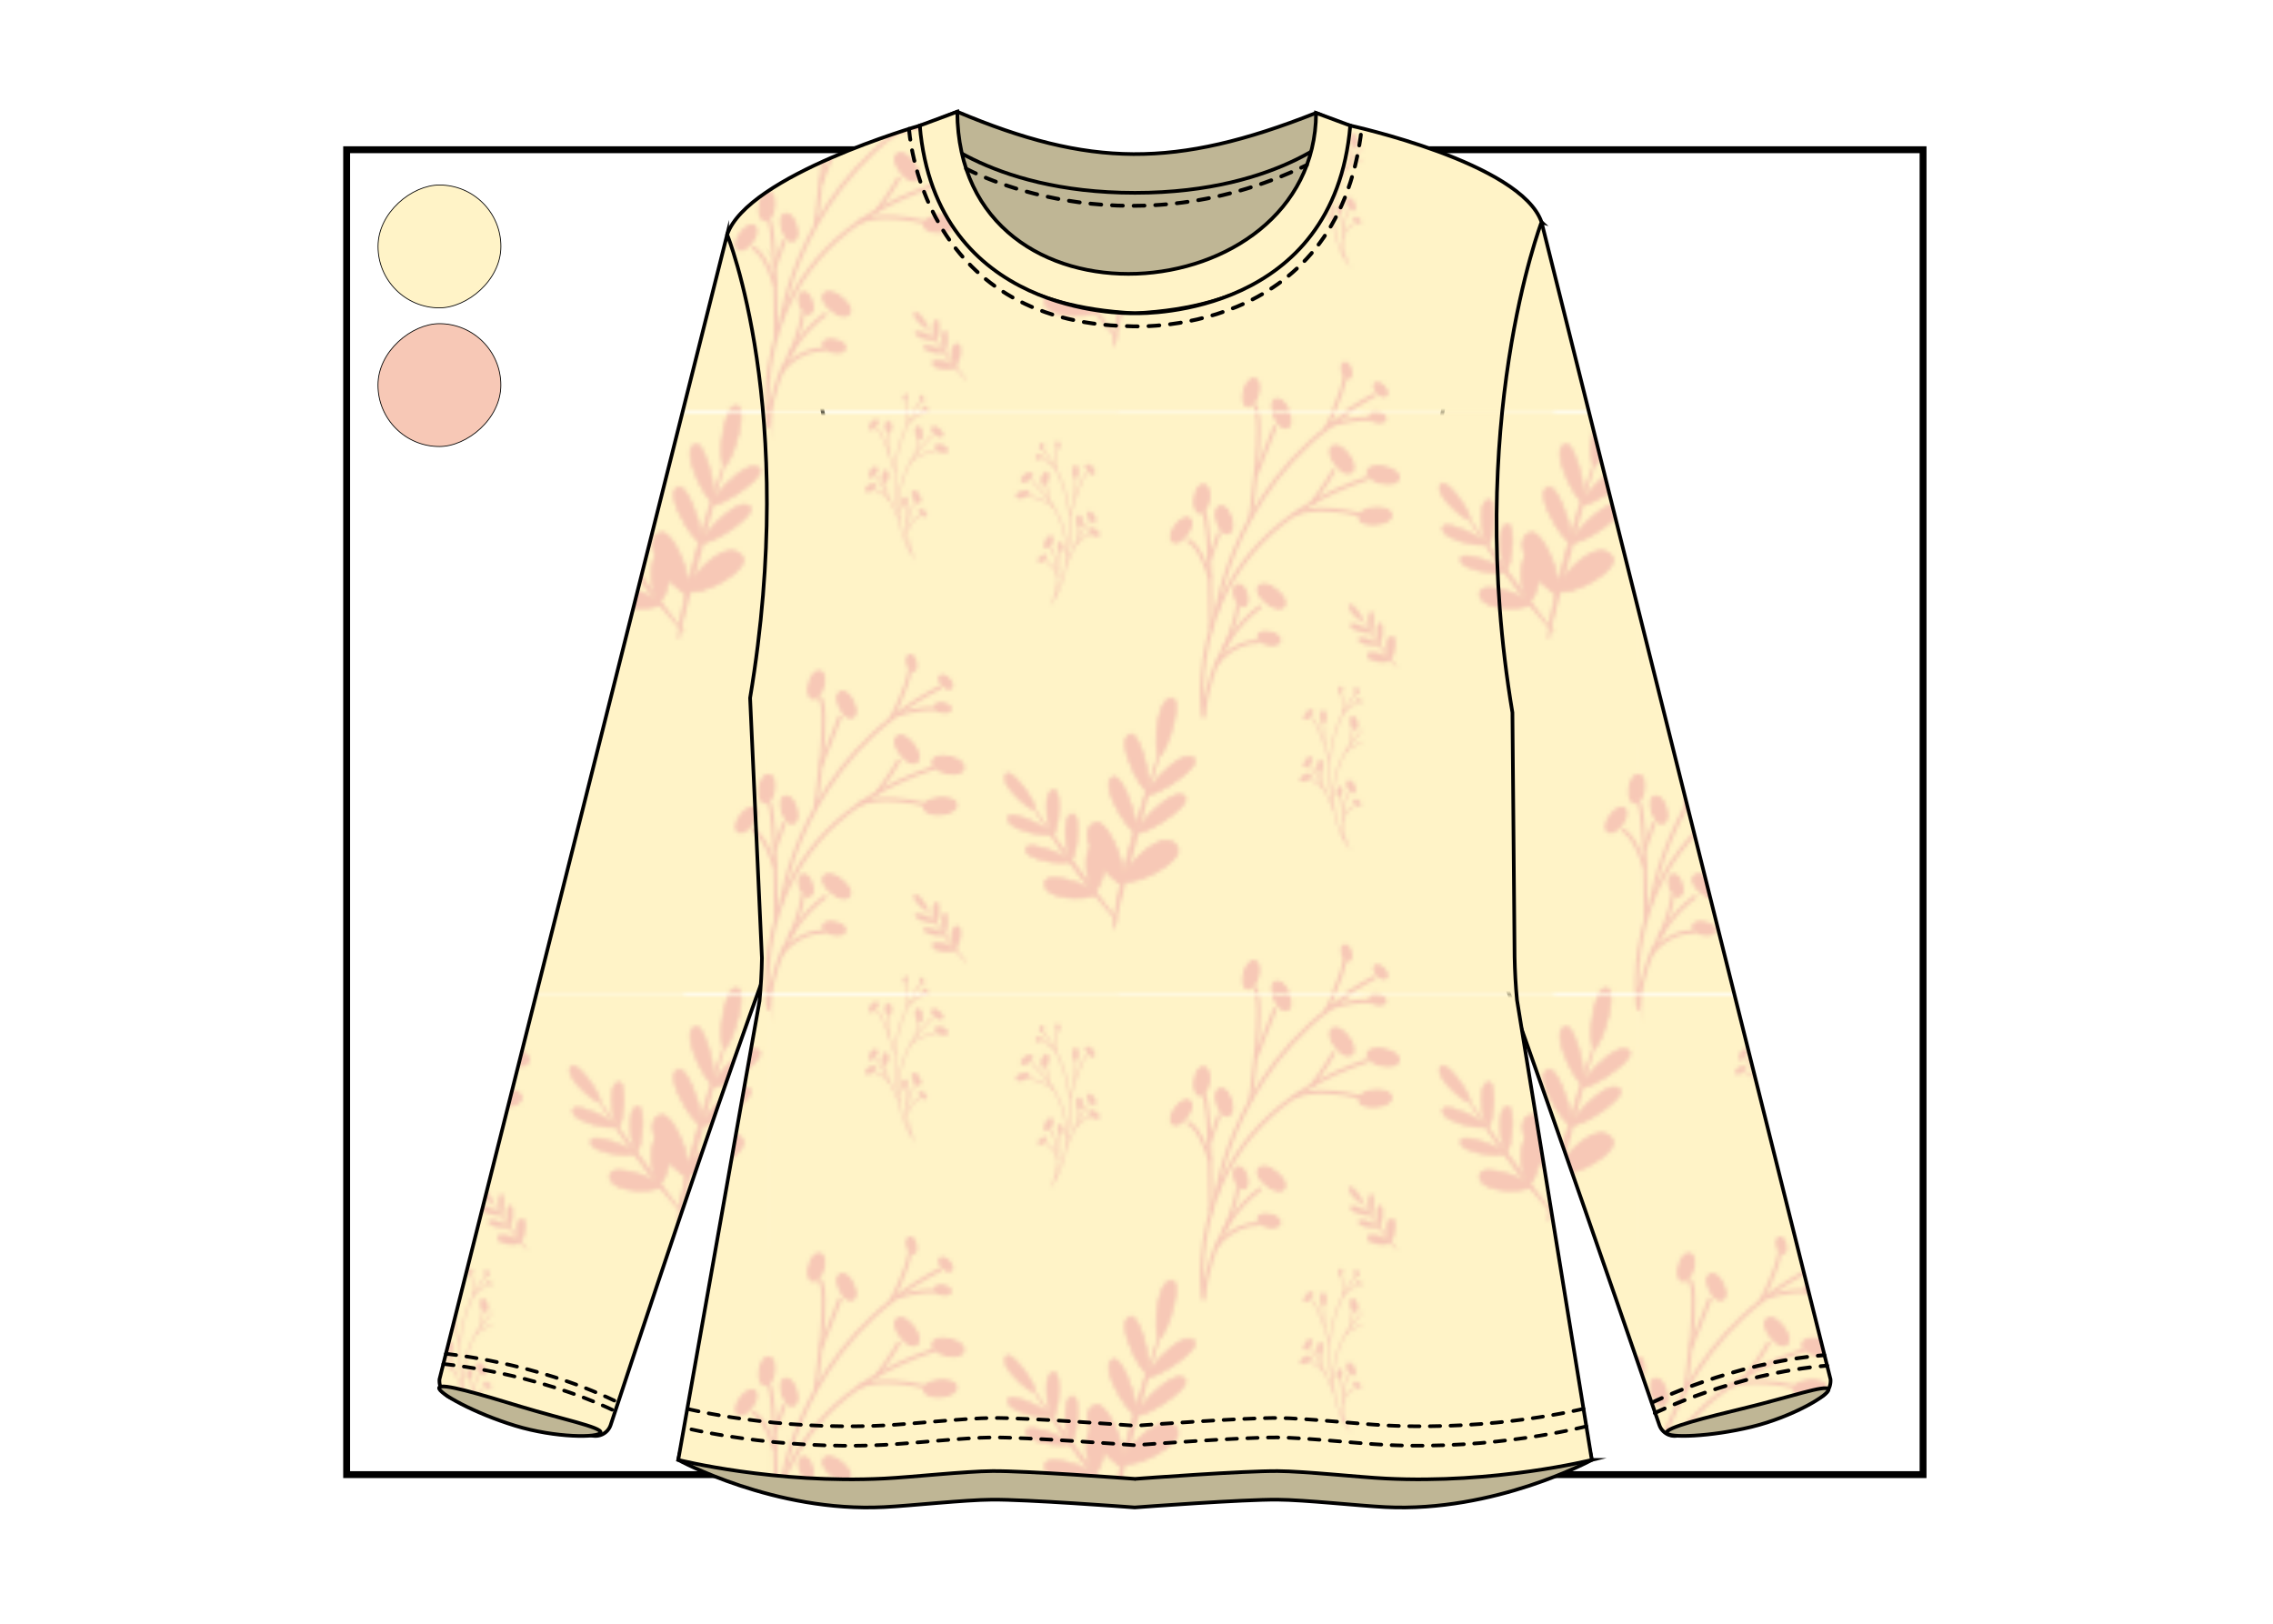 <?xml version="1.0" encoding="UTF-8"?> <svg xmlns="http://www.w3.org/2000/svg" xmlns:xlink="http://www.w3.org/1999/xlink" id="Miniatura" viewBox="0 0 462.15 330.24"><defs><pattern id="Motivo_nuevo_2" data-name="Motivo nuevo 2" x="0" y="0" width="238.98" height="159.32" patternTransform="translate(1394.63 4464.91) scale(.74)" patternUnits="userSpaceOnUse" viewBox="0 0 238.98 159.32"><g><rect x="0" width="238.98" height="159.32" fill="none"></rect><rect x="43" y="-169.53" width="172.3" height="179.74" fill="#fff3c7"></rect><g><rect x="162.49" y="-89.87" width="172.3" height="179.74" fill="#fff3c7"></rect><path d="M254.32-26.84c-15.1,11.02-15.77,30.62-15.77,30.62,0,0-8.06-48.09,45.42-65.87" fill="none" stroke="#f7c8b6" stroke-miterlimit="10"></path></g><g><rect x="43" y="-10.21" width="172.3" height="179.74" fill="#fff3c7"></rect><g><path d="M134.83,52.82c-15.1,11.02-15.77,30.62-15.77,30.62,0,0-8.06-48.09,45.42-65.87" fill="none" stroke="#f7c8b6" stroke-miterlimit="10"></path><path d="M122.59,68.75s4.31-6.28,11.89-6.17" fill="none" stroke="#f7c8b6" stroke-miterlimit="10"></path><path d="M124.68,64.45s3.24-6.41,3.84-12.11" fill="none" stroke="#f7c8b6" stroke-miterlimit="10"></path><ellipse cx="137.03" cy="61.7" rx="1.46" ry="2.89" transform="translate(47.31 182.26) rotate(-77.58)" fill="#f7c8b6" stroke="#f7c8b6" stroke-miterlimit="10"></ellipse><ellipse cx="129.29" cy="49.91" rx="1.46" ry="2.89" transform="translate(-9.04 41.39) rotate(-17.58)" fill="#f7c8b6" stroke="#f7c8b6" stroke-miterlimit="10"></ellipse><ellipse cx="137.7" cy="50.14" rx="2" ry="4.21" transform="translate(12.62 126.49) rotate(-51.41)" fill="#f7c8b6" stroke="#f7c8b6" stroke-miterlimit="10"></ellipse><ellipse cx="118.58" cy="23.35" rx="3.65" ry="1.76" transform="translate(78.48 137.36) rotate(-81.76)" fill="#f7c8b6" stroke="#f7c8b6" stroke-miterlimit="10"></ellipse><ellipse cx="132.13" cy="-5.19" rx="3.65" ry="1.76" transform="translate(102.21 123.61) rotate(-74.68)" fill="#f7c8b6" stroke="#f7c8b6" stroke-miterlimit="10"></ellipse><ellipse cx="140.46" cy=".24" rx="1.76" ry="3.65" transform="translate(14.42 62.24) rotate(-26.29)" fill="#f7c8b6" stroke="#f7c8b6" stroke-miterlimit="10"></ellipse><ellipse cx="167.72" cy="-5.98" rx=".97" ry="2.01" transform="translate(50.3 113.93) rotate(-43.56)" fill="#f7c8b6" stroke="#f7c8b6" stroke-miterlimit="10"></ellipse><ellipse cx="166.88" cy="1.09" rx=".97" ry="2.01" transform="translate(137.73 165.4) rotate(-80.31)" fill="#f7c8b6" stroke="#f7c8b6" stroke-miterlimit="10"></ellipse><ellipse cx="158.34" cy="-11.21" rx=".97" ry="2.01" transform="translate(7.37 37.85) rotate(-13.95)" fill="#f7c8b6" stroke="#f7c8b6" stroke-miterlimit="10"></ellipse><ellipse cx="124.7" cy="29.12" rx="1.76" ry="3.65" transform="translate(-2.97 39.03) rotate(-17.58)" fill="#f7c8b6" stroke="#f7c8b6" stroke-miterlimit="10"></ellipse><ellipse cx="112.91" cy="31.93" rx="3.65" ry="1.76" transform="translate(20.73 104.53) rotate(-54.01)" fill="#f7c8b6" stroke="#f7c8b6" stroke-miterlimit="10"></ellipse><ellipse cx="166.22" cy="28.11" rx="4.21" ry="2" transform="translate(-1.7 13.19) rotate(-4.52)" fill="#f7c8b6" stroke="#f7c8b6" stroke-miterlimit="10"></ellipse><ellipse cx="168.38" cy="16.8" rx="2" ry="4.21" transform="translate(115.77 177.62) rotate(-77.58)" fill="#f7c8b6" stroke="#f7c8b6" stroke-miterlimit="10"></ellipse><ellipse cx="157.07" cy="12.51" rx="2" ry="4.21" transform="translate(24.62 97.86) rotate(-37.35)" fill="#f7c8b6" stroke="#f7c8b6" stroke-miterlimit="10"></ellipse><path d="M143.77,27.75s4.97-3.29,18.74,0" fill="none" stroke="#f7c8b6" stroke-miterlimit="10"></path><path d="M148.82,24.53s4.63-6.16,6.12-9.17" fill="none" stroke="#f7c8b6" stroke-miterlimit="10"></path><path d="M122.6,54.66s4.92-39.33,43.85-59.36" fill="none" stroke="#f7c8b6" stroke-miterlimit="10"></path><path d="M131.91,28.71s4.29-28.4,1.03-30.5" fill="none" stroke="#f7c8b6" stroke-miterlimit="10"></path><line x1="133.39" y1="16.93" x2="138.79" y2="3.27" fill="none" stroke="#f7c8b6" stroke-miterlimit="10"></line><path d="M121.03,59.42s.17-29.23-1.98-32.59" fill="none" stroke="#f7c8b6" stroke-miterlimit="10"></path><path d="M120.69,40.06s1.29-3.36,2.72-7.55" fill="none" stroke="#f7c8b6" stroke-miterlimit="10"></path><path d="M120.87,45.22s-2.59-9.16-6.27-10.51" fill="none" stroke="#f7c8b6" stroke-miterlimit="10"></path><path d="M152.56,4.25s4.66-8.26,5.32-13.72" fill="none" stroke="#f7c8b6" stroke-miterlimit="10"></path><path d="M154.05,3.09s6.09-2.12,11.05-1.7" fill="none" stroke="#f7c8b6" stroke-miterlimit="10"></path></g><g><path d="M159.02,103.96c-3.76,6.77-.6,14.26-.6,14.26,0,0-11.41-16.67,5.6-32.67" fill="none" stroke="#f7c8b6" stroke-miterlimit="10" stroke-width=".41"></path><path d="M157.2,112.08s.53-3.11,3.39-4.39" fill="none" stroke="#f7c8b6" stroke-miterlimit="10" stroke-width=".41"></path><path d="M157.23,110.1s.1-2.97-.67-5.22" fill="none" stroke="#f7c8b6" stroke-miterlimit="10" stroke-width=".41"></path><ellipse cx="161.4" cy="106.91" rx=".6" ry="1.2" transform="translate(-21.43 170.58) rotate(-52.72)" fill="#f7c8b6" stroke="#f7c8b6" stroke-miterlimit="10" stroke-width=".41"></ellipse><ellipse cx="156.43" cy="103.83" rx="1.2" ry=".6" transform="translate(33.62 245.85) rotate(-82.72)" fill="#f7c8b6" stroke="#f7c8b6" stroke-miterlimit="10" stroke-width=".41"></ellipse><ellipse cx="159.63" cy="102.45" rx=".83" ry="1.74" transform="translate(-28.96 82.15) rotate(-26.55)" fill="#f7c8b6" stroke="#f7c8b6" stroke-miterlimit="10" stroke-width=".41"></ellipse><ellipse cx="147.78" cy="95.72" rx="1.51" ry=".73" transform="translate(-13.11 167.25) rotate(-56.9)" fill="#f7c8b6" stroke="#f7c8b6" stroke-miterlimit="10" stroke-width=".41"></ellipse><ellipse cx="147.91" cy="82.63" rx="1.51" ry=".73" transform="translate(-10.66 142.3) rotate(-49.81)" fill="#f7c8b6" stroke="#f7c8b6" stroke-miterlimit="10" stroke-width=".41"></ellipse><ellipse cx="151.98" cy="83.22" rx=".73" ry="1.51" transform="translate(-2.03 3.81) rotate(-1.43)" fill="#f7c8b6" stroke="#f7c8b6" stroke-miterlimit="10" stroke-width=".41"></ellipse><ellipse cx="161.14" cy="76.14" rx=".4" ry=".83" transform="translate(-15.9 55.67) rotate(-18.7)" fill="#f7c8b6" stroke="#f7c8b6" stroke-miterlimit="10" stroke-width=".41"></ellipse><ellipse cx="162.06" cy="78.94" rx=".4" ry=".83" transform="translate(5.14 167.65) rotate(-55.45)" fill="#f7c8b6" stroke="#f7c8b6" stroke-miterlimit="10" stroke-width=".41"></ellipse><ellipse cx="156.71" cy="75.8" rx=".83" ry=".4" transform="translate(52.62 215.33) rotate(-79.09)" fill="#f7c8b6" stroke="#f7c8b6" stroke-miterlimit="10" stroke-width=".41"></ellipse><ellipse cx="151.09" cy="96.82" rx="1.51" ry=".73" transform="translate(35.91 234.42) rotate(-82.72)" fill="#f7c8b6" stroke="#f7c8b6" stroke-miterlimit="10" stroke-width=".41"></ellipse><ellipse cx="147.15" cy="99.93" rx="1.51" ry=".73" transform="translate(-30.04 84.33) rotate(-29.15)" fill="#f7c8b6" stroke="#f7c8b6" stroke-miterlimit="10" stroke-width=".41"></ellipse><ellipse cx="166.52" cy="89.21" rx=".83" ry="1.74" transform="translate(24.99 214.33) rotate(-69.66)" fill="#f7c8b6" stroke="#f7c8b6" stroke-miterlimit="10" stroke-width=".41"></ellipse><ellipse cx="165.36" cy="84.58" rx=".83" ry="1.74" transform="translate(-2.1 164.92) rotate(-52.72)" fill="#f7c8b6" stroke="#f7c8b6" stroke-miterlimit="10" stroke-width=".41"></ellipse><ellipse cx="160.36" cy="84.94" rx=".83" ry="1.74" transform="translate(-14.57 36.69) rotate(-12.49)" fill="#f7c8b6" stroke="#f7c8b6" stroke-miterlimit="10" stroke-width=".41"></ellipse><path d="M158.02,92.98s1.29-2.1,7.04-3.26" fill="none" stroke="#f7c8b6" stroke-miterlimit="10" stroke-width=".41"></path><path d="M159.35,90.89s.67-3.12.7-4.51" fill="none" stroke="#f7c8b6" stroke-miterlimit="10" stroke-width=".41"></path><path d="M154.75,106.78s-5-15.64,6.14-29.95" fill="none" stroke="#f7c8b6" stroke-miterlimit="10" stroke-width=".41"></path><path d="M153.73,95.41s-3.33-11.42-4.92-11.64" fill="none" stroke="#f7c8b6" stroke-miterlimit="10" stroke-width=".41"></path><line x1="152.23" y1="90.72" x2="151.88" y2="84.65" fill="none" stroke="#f7c8b6" stroke-miterlimit="10" stroke-width=".41"></line><path d="M154.99,108.85s-5.02-11.02-6.42-11.9" fill="none" stroke="#f7c8b6" stroke-miterlimit="10" stroke-width=".41"></path><path d="M151.49,101.63s-.1-1.49-.29-3.31" fill="none" stroke="#f7c8b6" stroke-miterlimit="10" stroke-width=".41"></path><path d="M152.45,103.54s-2.57-2.99-4.19-2.86" fill="none" stroke="#f7c8b6" stroke-miterlimit="10" stroke-width=".41"></path><path d="M157.23,82.62s.31-3.92-.39-6.08" fill="none" stroke="#f7c8b6" stroke-miterlimit="10" stroke-width=".41"></path><path d="M157.59,81.93s1.92-1.86,3.86-2.57" fill="none" stroke="#f7c8b6" stroke-miterlimit="10" stroke-width=".41"></path></g><g><path d="M196.62,116.4c3.86,6.71.81,14.25.81,14.25,0,0,11.16-16.84-6.09-32.58" fill="none" stroke="#f7c8b6" stroke-miterlimit="10" stroke-width=".41"></path><path d="M198.57,124.5s-.57-3.1-3.46-4.34" fill="none" stroke="#f7c8b6" stroke-miterlimit="10" stroke-width=".41"></path><path d="M198.5,122.51s-.15-2.97.59-5.23" fill="none" stroke="#f7c8b6" stroke-miterlimit="10" stroke-width=".41"></path><ellipse cx="194.29" cy="119.39" rx="1.2" ry=".6" transform="translate(-32.93 138.7) rotate(-36.43)" fill="#f7c8b6" stroke="#f7c8b6" stroke-miterlimit="10" stroke-width=".41"></ellipse><ellipse cx="199.21" cy="116.24" rx=".6" ry="1.2" transform="translate(-11.76 23.03) rotate(-6.43)" fill="#f7c8b6" stroke="#f7c8b6" stroke-miterlimit="10" stroke-width=".41"></ellipse><ellipse cx="195.99" cy="114.91" rx="1.74" ry=".83" transform="translate(3.78 236.03) rotate(-62.6)" fill="#f7c8b6" stroke="#f7c8b6" stroke-miterlimit="10" stroke-width=".41"></ellipse><ellipse cx="207.74" cy="107.99" rx=".73" ry="1.51" transform="translate(-25.58 127.5) rotate(-32.25)" fill="#f7c8b6" stroke="#f7c8b6" stroke-miterlimit="10" stroke-width=".41"></ellipse><ellipse cx="207.42" cy="94.91" rx=".73" ry="1.51" transform="translate(-13.17 152.97) rotate(-39.33)" fill="#f7c8b6" stroke="#f7c8b6" stroke-miterlimit="10" stroke-width=".41"></ellipse><ellipse cx="203.35" cy="95.56" rx="1.51" ry=".73" transform="translate(99.78 294.95) rotate(-87.72)" fill="#f7c8b6" stroke="#f7c8b6" stroke-miterlimit="10" stroke-width=".41"></ellipse><ellipse cx="194.09" cy="88.61" rx=".83" ry=".4" transform="translate(45.64 241.86) rotate(-70.45)" fill="#f7c8b6" stroke="#f7c8b6" stroke-miterlimit="10" stroke-width=".41"></ellipse><ellipse cx="193.22" cy="91.43" rx=".83" ry=".4" transform="translate(-18.26 122.55) rotate(-33.7)" fill="#f7c8b6" stroke="#f7c8b6" stroke-miterlimit="10" stroke-width=".41"></ellipse><ellipse cx="198.52" cy="88.21" rx=".4" ry=".83" transform="translate(-12.35 36.02) rotate(-10.06)" fill="#f7c8b6" stroke="#f7c8b6" stroke-miterlimit="10" stroke-width=".41"></ellipse><ellipse cx="204.45" cy="109.14" rx=".73" ry="1.51" transform="translate(-10.93 23.57) rotate(-6.43)" fill="#f7c8b6" stroke="#f7c8b6" stroke-miterlimit="10" stroke-width=".41"></ellipse><ellipse cx="208.44" cy="112.19" rx=".73" ry="1.51" transform="translate(7.05 236.6) rotate(-60)" fill="#f7c8b6" stroke="#f7c8b6" stroke-miterlimit="10" stroke-width=".41"></ellipse><ellipse cx="188.91" cy="101.76" rx="1.74" ry=".83" transform="translate(-23.13 68.85) rotate(-19.49)" fill="#f7c8b6" stroke="#f7c8b6" stroke-miterlimit="10" stroke-width=".41"></ellipse><ellipse cx="190" cy="97.12" rx="1.74" ry=".83" transform="translate(-20.55 131.8) rotate(-36.43)" fill="#f7c8b6" stroke="#f7c8b6" stroke-miterlimit="10" stroke-width=".41"></ellipse><ellipse cx="195" cy="97.4" rx="1.74" ry=".83" transform="translate(55.23 264.66) rotate(-76.66)" fill="#f7c8b6" stroke="#f7c8b6" stroke-miterlimit="10" stroke-width=".41"></ellipse><path d="M197.47,105.41s-1.32-2.08-7.09-3.16" fill="none" stroke="#f7c8b6" stroke-miterlimit="10" stroke-width=".41"></path><path d="M196.1,103.34s-.71-3.11-.77-4.5" fill="none" stroke="#f7c8b6" stroke-miterlimit="10" stroke-width=".41"></path><path d="M200.94,119.16s4.77-15.71-6.59-29.85" fill="none" stroke="#f7c8b6" stroke-miterlimit="10" stroke-width=".41"></path><path d="M201.79,107.77s3.16-11.47,4.75-11.72" fill="none" stroke="#f7c8b6" stroke-miterlimit="10" stroke-width=".41"></path><line x1="203.22" y1="103.07" x2="203.48" y2="96.99" fill="none" stroke="#f7c8b6" stroke-miterlimit="10" stroke-width=".41"></line><path d="M200.73,121.23s4.86-11.09,6.24-12" fill="none" stroke="#f7c8b6" stroke-miterlimit="10" stroke-width=".41"></path><path d="M204.13,113.96s.08-1.49.24-3.32" fill="none" stroke="#f7c8b6" stroke-miterlimit="10" stroke-width=".41"></path><path d="M203.19,115.88s2.53-3.03,4.15-2.92" fill="none" stroke="#f7c8b6" stroke-miterlimit="10" stroke-width=".41"></path><path d="M198.1,95.04s-.37-3.91.3-6.09" fill="none" stroke="#f7c8b6" stroke-miterlimit="10" stroke-width=".41"></path><path d="M197.73,94.35s-1.95-1.83-3.89-2.51" fill="none" stroke="#f7c8b6" stroke-miterlimit="10" stroke-width=".41"></path></g><g><g><path d="M213.86,61.72s1-15.16,12.41-47.43" fill="#f7c8b6" stroke="#f7c8b6" stroke-miterlimit="10" stroke-width=".7"></path><path d="M230.42,4.81c-1.15,5.48-3.45,9.63-4.05,9.51s-1.23-4.9-.08-10.38,3.08-5.51,3.68-5.39,1.61.78.46,6.25Z" fill="#f7c8b6" stroke="#f7c8b6" stroke-miterlimit="10" stroke-width=".54"></path><path d="M221.88,13.64c1.73,5.32,1.8,10.07,1.22,10.26s-3.51-3.63-5.24-8.96-.07-6.31.51-6.5,1.78-.13,3.51,5.2Z" fill="#f7c8b6" stroke="#f7c8b6" stroke-miterlimit="10" stroke-width=".54"></path><path d="M217.64,25.04c2.21,5.14,2.72,9.86,2.16,10.1s-3.83-3.29-6.04-8.43-.66-6.28-.1-6.52,1.76-.29,3.98,4.85Z" fill="#f7c8b6" stroke="#f7c8b6" stroke-miterlimit="10" stroke-width=".54"></path><path d="M213.72,37.83c2.8,5.6,3.26,11.05,2.46,11.45s-5.16-3.09-7.97-8.69c-2.8-5.6-.57-7.25.23-7.65s2.48-.7,5.28,4.89Z" fill="#f7c8b6" stroke="#f7c8b6" stroke-miterlimit="10" stroke-width=".69"></path><path d="M232.31,20.21c-4.4,3.46-8.83,5.17-9.21,4.69s2.2-4.55,6.6-8.01,5.9-2.25,6.28-1.77.74,1.63-3.66,5.09Z" fill="#f7c8b6" stroke="#f7c8b6" stroke-miterlimit="10" stroke-width=".54"></path><path d="M229.71,30.68c-4.43,3.42-8.88,5.08-9.25,4.6s2.24-4.53,6.67-7.94c4.43-3.42,5.92-2.19,6.29-1.71s.72,1.64-3.71,5.05Z" fill="#f7c8b6" stroke="#f7c8b6" stroke-miterlimit="10" stroke-width=".54"></path><path d="M227.44,44.96c-4.84,3.37-10,4.31-10.55,3.53s1.95-5.56,6.79-8.93c4.84-3.37,6.88-1.23,7.42-.44s1.17,2.47-3.67,5.84Z" fill="#f7c8b6" stroke="#f7c8b6" stroke-miterlimit="10" stroke-width=".69"></path></g><g><path d="M215.24,59.72s-8.79-7.95-23.01-30.55" fill="#f7c8b6" stroke="#f7c8b6" stroke-miterlimit="10" stroke-width=".54"></path><path d="M188.43,22.03c2.79,3.36,4.22,6.78,3.85,7.08s-3.59-1.62-6.39-4.97c-2.79-3.36-1.88-4.55-1.52-4.86s1.25-.61,4.05,2.75Z" fill="#f7c8b6" stroke="#f7c8b6" stroke-miterlimit="10" stroke-width=".42"></path><path d="M189.7,31.53c4.09,1.52,7.03,3.77,6.87,4.22s-3.92.39-8.02-1.13c-4.09-1.52-3.9-3.01-3.73-3.46s.78-1.15,4.88.37Z" fill="#f7c8b6" stroke="#f7c8b6" stroke-miterlimit="10" stroke-width=".42"></path><path d="M194.62,39.65c4.22,1.13,7.35,3.11,7.23,3.57s-3.87.75-8.09-.39-4.16-2.64-4.04-3.1.67-1.22,4.89-.09Z" fill="#f7c8b6" stroke="#f7c8b6" stroke-miterlimit="10" stroke-width=".42"></path><path d="M200.55,48.23c4.78.99,8.34,3.36,8.2,4.04s-4.39,1.66-9.17.67c-4.78-.99-4.71-3.16-4.57-3.84s.77-1.86,5.55-.86Z" fill="#f7c8b6" stroke="#f7c8b6" stroke-miterlimit="10" stroke-width=".53"></path><path d="M198.77,28.33c-.01,4.37-1.11,7.91-1.59,7.9s-1.72-3.55-1.71-7.91c.01-4.37,1.48-4.7,1.95-4.7s1.35.34,1.34,4.71Z" fill="#f7c8b6" stroke="#f7c8b6" stroke-miterlimit="10" stroke-width=".42"></path><path d="M203.92,34.99c-.05,4.37-1.19,7.89-1.67,7.89s-1.68-3.56-1.63-7.93,1.52-4.68,2-4.68,1.35.35,1.3,4.72Z" fill="#f7c8b6" stroke="#f7c8b6" stroke-miterlimit="10" stroke-width=".42"></path><path d="M211.56,43.29c-.28,4.59-2.2,8.21-2.94,8.16s-2.46-3.89-2.17-8.48,2.58-4.8,3.32-4.76,2.08.48,1.8,5.07Z" fill="#f7c8b6" stroke="#f7c8b6" stroke-miterlimit="10" stroke-width=".54"></path></g></g><g><path d="M173.41,71.03s-4.04-3.65-10.57-14.04" fill="#f7c8b6" stroke="#f7c8b6" stroke-miterlimit="10" stroke-width=".25"></path><path d="M161.09,53.71c1.28,1.54,1.94,3.11,1.77,3.25s-1.65-.74-2.94-2.28-.86-2.09-.7-2.23.58-.28,1.86,1.26Z" fill="#f7c8b6" stroke="#f7c8b6" stroke-miterlimit="10" stroke-width=".19"></path><path d="M161.67,58.08c1.88.7,3.23,1.73,3.16,1.94s-1.8.18-3.68-.52-1.79-1.38-1.72-1.59.36-.53,2.24.17Z" fill="#f7c8b6" stroke="#f7c8b6" stroke-miterlimit="10" stroke-width=".19"></path><path d="M163.93,61.81c1.94.52,3.38,1.43,3.32,1.64s-1.78.34-3.72-.18-1.91-1.21-1.85-1.42.31-.56,2.25-.04Z" fill="#f7c8b6" stroke="#f7c8b6" stroke-miterlimit="10" stroke-width=".19"></path><path d="M166.66,65.75c2.2.46,3.83,1.54,3.77,1.86s-2.02.76-4.21.31-2.17-1.45-2.1-1.77.35-.85,2.55-.4Z" fill="#f7c8b6" stroke="#f7c8b6" stroke-miterlimit="10" stroke-width=".25"></path><path d="M165.84,56.61c0,2.01-.51,3.63-.73,3.63s-.79-1.63-.78-3.64.68-2.16.9-2.16.62.16.62,2.16Z" fill="#f7c8b6" stroke="#f7c8b6" stroke-miterlimit="10" stroke-width=".19"></path><path d="M168.2,59.67c-.02,2.01-.55,3.63-.77,3.62s-.77-1.64-.75-3.64.7-2.15.92-2.15.62.16.6,2.17Z" fill="#f7c8b6" stroke="#f7c8b6" stroke-miterlimit="10" stroke-width=".19"></path><path d="M171.71,63.48c-.13,2.11-1.01,3.77-1.35,3.75s-1.13-1.79-1-3.89,1.18-2.21,1.53-2.19.96.22.83,2.33Z" fill="#f7c8b6" stroke="#f7c8b6" stroke-miterlimit="10" stroke-width=".25"></path></g></g><g><rect x="-76.49" y="-89.87" width="172.3" height="179.74" fill="#fff3c7"></rect><path d="M15.34-26.84C.25-15.82-.43,3.78-.43,3.78c0,0-8.06-48.09,45.42-65.87" fill="none" stroke="#f7c8b6" stroke-miterlimit="10"></path><g><path d="M39.54,24.3c-3.76,6.77-.6,14.26-.6,14.26,0,0-11.41-16.67,5.6-32.67" fill="none" stroke="#f7c8b6" stroke-miterlimit="10" stroke-width=".41"></path><path d="M37.71,32.42s.53-3.11,3.39-4.39" fill="none" stroke="#f7c8b6" stroke-miterlimit="10" stroke-width=".41"></path><path d="M37.74,30.44s.1-2.97-.67-5.22" fill="none" stroke="#f7c8b6" stroke-miterlimit="10" stroke-width=".41"></path><ellipse cx="41.91" cy="27.25" rx=".6" ry="1.2" transform="translate(-5.16 44.09) rotate(-52.72)" fill="#f7c8b6" stroke="#f7c8b6" stroke-miterlimit="10" stroke-width=".41"></ellipse><ellipse cx="36.94" cy="24.17" rx="1.2" ry=".6" transform="translate(8.29 57.76) rotate(-82.72)" fill="#f7c8b6" stroke="#f7c8b6" stroke-miterlimit="10" stroke-width=".41"></ellipse><ellipse cx="40.14" cy="22.79" rx=".83" ry="1.74" transform="translate(-5.96 20.35) rotate(-26.55)" fill="#f7c8b6" stroke="#f7c8b6" stroke-miterlimit="10" stroke-width=".41"></ellipse><ellipse cx="28.29" cy="16.06" rx="1.51" ry=".73" transform="translate(-.61 30.99) rotate(-56.9)" fill="#f7c8b6" stroke="#f7c8b6" stroke-miterlimit="10" stroke-width=".41"></ellipse><ellipse cx="28.42" cy="2.97" rx="1.51" ry=".73" transform="translate(7.81 22.76) rotate(-49.81)" fill="#f7c8b6" stroke="#f7c8b6" stroke-miterlimit="10" stroke-width=".41"></ellipse><ellipse cx="32.49" cy="3.56" rx=".73" ry="1.51" transform="translate(-.08 .81) rotate(-1.43)" fill="#f7c8b6" stroke="#f7c8b6" stroke-miterlimit="10" stroke-width=".41"></ellipse><ellipse cx="42.57" cy="-.72" rx=".4" ry=".83" transform="translate(19.02 34.75) rotate(-55.45)" fill="#f7c8b6" stroke="#f7c8b6" stroke-miterlimit="10" stroke-width=".41"></ellipse><ellipse cx="31.6" cy="17.16" rx="1.51" ry=".73" transform="translate(10.58 46.33) rotate(-82.72)" fill="#f7c8b6" stroke="#f7c8b6" stroke-miterlimit="10" stroke-width=".41"></ellipse><ellipse cx="27.66" cy="20.27" rx="1.51" ry=".73" transform="translate(-6.37 16.04) rotate(-29.15)" fill="#f7c8b6" stroke="#f7c8b6" stroke-miterlimit="10" stroke-width=".41"></ellipse><ellipse cx="47.03" cy="9.55" rx=".83" ry="1.74" transform="translate(21.73 50.33) rotate(-69.66)" fill="#f7c8b6" stroke="#f7c8b6" stroke-miterlimit="10" stroke-width=".41"></ellipse><ellipse cx="45.87" cy="4.92" rx=".83" ry="1.74" transform="translate(14.17 38.44) rotate(-52.72)" fill="#f7c8b6" stroke="#f7c8b6" stroke-miterlimit="10" stroke-width=".41"></ellipse><ellipse cx="40.87" cy="5.28" rx=".83" ry="1.74" transform="translate(-.17 8.96) rotate(-12.49)" fill="#f7c8b6" stroke="#f7c8b6" stroke-miterlimit="10" stroke-width=".41"></ellipse><path d="M38.53,13.32s1.29-2.1,7.04-3.26" fill="none" stroke="#f7c8b6" stroke-miterlimit="10" stroke-width=".41"></path><path d="M39.87,11.23s.67-3.12.7-4.51" fill="none" stroke="#f7c8b6" stroke-miterlimit="10" stroke-width=".41"></path><path d="M35.26,27.12s-5-15.64,6.14-29.95" fill="none" stroke="#f7c8b6" stroke-miterlimit="10" stroke-width=".41"></path><path d="M34.24,15.75s-3.33-11.42-4.92-11.64" fill="none" stroke="#f7c8b6" stroke-miterlimit="10" stroke-width=".41"></path><line x1="32.74" y1="11.06" x2="32.39" y2="4.99" fill="none" stroke="#f7c8b6" stroke-miterlimit="10" stroke-width=".41"></line><path d="M35.5,29.19s-5.02-11.02-6.42-11.9" fill="none" stroke="#f7c8b6" stroke-miterlimit="10" stroke-width=".41"></path><path d="M32,21.97s-.1-1.49-.29-3.31" fill="none" stroke="#f7c8b6" stroke-miterlimit="10" stroke-width=".41"></path><path d="M32.96,23.88s-2.57-2.99-4.19-2.86" fill="none" stroke="#f7c8b6" stroke-miterlimit="10" stroke-width=".41"></path><path d="M37.74,2.96s.31-3.92-.39-6.08" fill="none" stroke="#f7c8b6" stroke-miterlimit="10" stroke-width=".41"></path><path d="M38.1,2.27s1.92-1.86,3.86-2.57" fill="none" stroke="#f7c8b6" stroke-miterlimit="10" stroke-width=".41"></path></g><g><path d="M77.13,36.74c3.86,6.71.81,14.25.81,14.25,0,0,11.16-16.84-6.09-32.58" fill="none" stroke="#f7c8b6" stroke-miterlimit="10" stroke-width=".41"></path><path d="M79.08,44.84s-.57-3.1-3.46-4.34" fill="none" stroke="#f7c8b6" stroke-miterlimit="10" stroke-width=".41"></path><path d="M79.01,42.86s-.15-2.97.59-5.23" fill="none" stroke="#f7c8b6" stroke-miterlimit="10" stroke-width=".41"></path><ellipse cx="74.8" cy="39.73" rx="1.2" ry=".6" transform="translate(-8.98 52.18) rotate(-36.43)" fill="#f7c8b6" stroke="#f7c8b6" stroke-miterlimit="10" stroke-width=".41"></ellipse><ellipse cx="79.72" cy="36.58" rx=".6" ry="1.2" transform="translate(-3.59 9.15) rotate(-6.43)" fill="#f7c8b6" stroke="#f7c8b6" stroke-miterlimit="10" stroke-width=".41"></ellipse><ellipse cx="76.5" cy="35.25" rx="1.74" ry=".83" transform="translate(10 86.94) rotate(-62.6)" fill="#f7c8b6" stroke="#f7c8b6" stroke-miterlimit="10" stroke-width=".41"></ellipse><ellipse cx="88.25" cy="28.33" rx=".73" ry="1.51" transform="translate(-1.51 51.46) rotate(-32.25)" fill="#f7c8b6" stroke="#f7c8b6" stroke-miterlimit="10" stroke-width=".41"></ellipse><ellipse cx="87.93" cy="15.25" rx=".73" ry="1.51" transform="translate(10.25 59.19) rotate(-39.33)" fill="#f7c8b6" stroke="#f7c8b6" stroke-miterlimit="10" stroke-width=".41"></ellipse><ellipse cx="83.87" cy="15.9" rx="1.51" ry=".73" transform="translate(64.64 99.07) rotate(-87.72)" fill="#f7c8b6" stroke="#f7c8b6" stroke-miterlimit="10" stroke-width=".41"></ellipse><ellipse cx="74.6" cy="8.95" rx=".83" ry=".4" transform="translate(41.2 76.26) rotate(-70.45)" fill="#f7c8b6" stroke="#f7c8b6" stroke-miterlimit="10" stroke-width=".41"></ellipse><ellipse cx="73.73" cy="11.77" rx=".83" ry=".4" transform="translate(5.86 42.88) rotate(-33.7)" fill="#f7c8b6" stroke="#f7c8b6" stroke-miterlimit="10" stroke-width=".41"></ellipse><ellipse cx="79.03" cy="8.55" rx=".4" ry=".83" transform="translate(-.28 13.93) rotate(-10.06)" fill="#f7c8b6" stroke="#f7c8b6" stroke-miterlimit="10" stroke-width=".41"></ellipse><ellipse cx="84.96" cy="29.48" rx=".73" ry="1.51" transform="translate(-2.77 9.7) rotate(-6.43)" fill="#f7c8b6" stroke="#f7c8b6" stroke-miterlimit="10" stroke-width=".41"></ellipse><ellipse cx="88.95" cy="32.53" rx=".73" ry="1.51" transform="translate(16.3 93.3) rotate(-60)" fill="#f7c8b6" stroke="#f7c8b6" stroke-miterlimit="10" stroke-width=".41"></ellipse><ellipse cx="69.42" cy="22.11" rx="1.74" ry=".83" transform="translate(-3.4 24.43) rotate(-19.49)" fill="#f7c8b6" stroke="#f7c8b6" stroke-miterlimit="10" stroke-width=".41"></ellipse><ellipse cx="70.51" cy="17.46" rx="1.74" ry=".83" transform="translate(3.41 45.28) rotate(-36.43)" fill="#f7c8b6" stroke="#f7c8b6" stroke-miterlimit="10" stroke-width=".41"></ellipse><ellipse cx="75.51" cy="17.74" rx="1.74" ry=".83" transform="translate(40.82 87.12) rotate(-76.66)" fill="#f7c8b6" stroke="#f7c8b6" stroke-miterlimit="10" stroke-width=".41"></ellipse><path d="M77.98,25.75s-1.32-2.08-7.09-3.16" fill="none" stroke="#f7c8b6" stroke-miterlimit="10" stroke-width=".41"></path><path d="M76.61,23.68s-.71-3.11-.77-4.5" fill="none" stroke="#f7c8b6" stroke-miterlimit="10" stroke-width=".41"></path><path d="M81.45,39.5s4.77-15.71-6.59-29.85" fill="none" stroke="#f7c8b6" stroke-miterlimit="10" stroke-width=".41"></path><path d="M82.3,28.11s3.16-11.47,4.75-11.72" fill="none" stroke="#f7c8b6" stroke-miterlimit="10" stroke-width=".41"></path><line x1="83.73" y1="23.41" x2="83.99" y2="17.33" fill="none" stroke="#f7c8b6" stroke-miterlimit="10" stroke-width=".41"></line><path d="M81.24,41.57s4.86-11.09,6.24-12" fill="none" stroke="#f7c8b6" stroke-miterlimit="10" stroke-width=".41"></path><path d="M84.64,34.3s.08-1.49.24-3.32" fill="none" stroke="#f7c8b6" stroke-miterlimit="10" stroke-width=".41"></path><path d="M83.7,36.22s2.53-3.03,4.15-2.92" fill="none" stroke="#f7c8b6" stroke-miterlimit="10" stroke-width=".41"></path><path d="M78.61,15.38s-.37-3.91.3-6.09" fill="none" stroke="#f7c8b6" stroke-miterlimit="10" stroke-width=".41"></path><path d="M78.24,14.69s-1.95-1.83-3.89-2.51" fill="none" stroke="#f7c8b6" stroke-miterlimit="10" stroke-width=".41"></path></g></g><g><rect x="162.49" y="69.45" width="172.3" height="179.74" fill="#fff3c7"></rect><g><path d="M254.32,132.48c-15.1,11.02-15.77,30.62-15.77,30.62,0,0-8.06-48.09,45.42-65.87" fill="none" stroke="#f7c8b6" stroke-miterlimit="10"></path><ellipse cx="238.07" cy="103.01" rx="3.65" ry="1.76" transform="translate(102.01 323.86) rotate(-81.76)" fill="#f7c8b6" stroke="#f7c8b6" stroke-miterlimit="10"></ellipse><ellipse cx="232.4" cy="111.59" rx="3.65" ry="1.76" transform="translate(5.55 234.06) rotate(-54.01)" fill="#f7c8b6" stroke="#f7c8b6" stroke-miterlimit="10"></ellipse><path d="M240.52,139.08s.17-29.23-1.98-32.59" fill="none" stroke="#f7c8b6" stroke-miterlimit="10"></path><path d="M240.36,124.88s-2.59-9.16-6.27-10.51" fill="none" stroke="#f7c8b6" stroke-miterlimit="10"></path></g></g><g><rect x="43" y="149.11" width="172.3" height="179.74" fill="#fff3c7"></rect><g><ellipse cx="132.13" cy="154.13" rx="3.65" ry="1.76" transform="translate(-51.44 240.83) rotate(-74.68)" fill="#f7c8b6" stroke="#f7c8b6" stroke-miterlimit="10"></ellipse><ellipse cx="140.46" cy="159.56" rx="1.76" ry="3.65" transform="translate(-56.14 78.71) rotate(-26.29)" fill="#f7c8b6" stroke="#f7c8b6" stroke-miterlimit="10"></ellipse><ellipse cx="167.72" cy="153.34" rx=".97" ry="2.01" transform="translate(-59.49 157.79) rotate(-43.56)" fill="#f7c8b6" stroke="#f7c8b6" stroke-miterlimit="10"></ellipse><ellipse cx="166.88" cy="160.4" rx=".97" ry="2.01" transform="translate(-19.32 297.92) rotate(-80.31)" fill="#f7c8b6" stroke="#f7c8b6" stroke-miterlimit="10"></ellipse><ellipse cx="158.34" cy="148.11" rx=".97" ry="2.01" transform="translate(-31.04 42.55) rotate(-13.95)" fill="#f7c8b6" stroke="#f7c8b6" stroke-miterlimit="10"></ellipse><path d="M122.6,213.98s4.92-39.33,43.85-59.36" fill="none" stroke="#f7c8b6" stroke-miterlimit="10"></path><path d="M131.91,188.03s4.29-28.4,1.03-30.5" fill="none" stroke="#f7c8b6" stroke-miterlimit="10"></path><path d="M152.56,163.57s4.66-8.26,5.32-13.72" fill="none" stroke="#f7c8b6" stroke-miterlimit="10"></path></g><path d="M230.42,164.13c-1.15,5.48-3.45,9.63-4.05,9.51s-1.23-4.9-.08-10.38,3.08-5.51,3.68-5.39,1.61.78.46,6.25Z" fill="#f7c8b6" stroke="#f7c8b6" stroke-miterlimit="10" stroke-width=".54"></path></g><g><rect x="-76.49" y="69.45" width="172.3" height="179.74" fill="#fff3c7"></rect><g><path d="M15.34,132.48C.25,143.5-.43,163.1-.43,163.1c0,0-8.06-48.09,45.42-65.87" fill="none" stroke="#f7c8b6" stroke-miterlimit="10"></path><path d="M3.1,148.41s4.31-6.28,11.89-6.17" fill="none" stroke="#f7c8b6" stroke-miterlimit="10"></path><path d="M5.19,144.11s3.24-6.41,3.84-12.11" fill="none" stroke="#f7c8b6" stroke-miterlimit="10"></path><ellipse cx="17.55" cy="141.36" rx="1.46" ry="2.89" transform="translate(-124.28 128.1) rotate(-77.58)" fill="#f7c8b6" stroke="#f7c8b6" stroke-miterlimit="10"></ellipse><ellipse cx="9.8" cy="129.57" rx="1.46" ry="2.89" transform="translate(-38.68 9.01) rotate(-17.58)" fill="#f7c8b6" stroke="#f7c8b6" stroke-miterlimit="10"></ellipse><ellipse cx="18.21" cy="129.8" rx="2" ry="4.21" transform="translate(-94.6 63.07) rotate(-51.41)" fill="#f7c8b6" stroke="#f7c8b6" stroke-miterlimit="10"></ellipse><ellipse cx="-.91" cy="103.01" rx="3.65" ry="1.76" transform="translate(-102.73 87.35) rotate(-81.76)" fill="#f7c8b6" stroke="#f7c8b6" stroke-miterlimit="10"></ellipse><ellipse cx="12.64" cy="74.47" rx="3.65" ry="1.76" transform="translate(-62.52 66.98) rotate(-74.68)" fill="#f7c8b6" stroke="#f7c8b6" stroke-miterlimit="10"></ellipse><ellipse cx="20.97" cy="79.9" rx="1.76" ry="3.65" transform="translate(-33.22 17.55) rotate(-26.29)" fill="#f7c8b6" stroke="#f7c8b6" stroke-miterlimit="10"></ellipse><ellipse cx="48.23" cy="73.68" rx=".97" ry="2.01" transform="translate(-37.5 53.52) rotate(-43.56)" fill="#f7c8b6" stroke="#f7c8b6" stroke-miterlimit="10"></ellipse><ellipse cx="47.39" cy="80.75" rx=".97" ry="2.01" transform="translate(-40.18 113.87) rotate(-80.31)" fill="#f7c8b6" stroke="#f7c8b6" stroke-miterlimit="10"></ellipse><ellipse cx="38.85" cy="68.45" rx=".97" ry="2.01" transform="translate(-15.36 11.39) rotate(-13.95)" fill="#f7c8b6" stroke="#f7c8b6" stroke-miterlimit="10"></ellipse><ellipse cx="5.21" cy="108.78" rx="1.76" ry="3.65" transform="translate(-32.62 6.66) rotate(-17.58)" fill="#f7c8b6" stroke="#f7c8b6" stroke-miterlimit="10"></ellipse><ellipse cx="46.73" cy="107.77" rx="4.21" ry="2" transform="translate(-8.35 4.02) rotate(-4.52)" fill="#f7c8b6" stroke="#f7c8b6" stroke-miterlimit="10"></ellipse><ellipse cx="48.89" cy="96.46" rx="2" ry="4.21" transform="translate(-55.83 123.46) rotate(-77.58)" fill="#f7c8b6" stroke="#f7c8b6" stroke-miterlimit="10"></ellipse><ellipse cx="37.58" cy="92.17" rx="2" ry="4.21" transform="translate(-48.21 41.7) rotate(-37.35)" fill="#f7c8b6" stroke="#f7c8b6" stroke-miterlimit="10"></ellipse><path d="M24.28,107.41s4.97-3.29,18.74,0" fill="none" stroke="#f7c8b6" stroke-miterlimit="10"></path><path d="M29.33,104.18s4.63-6.16,6.12-9.17" fill="none" stroke="#f7c8b6" stroke-miterlimit="10"></path><path d="M3.11,134.32s4.92-39.33,43.85-59.36" fill="none" stroke="#f7c8b6" stroke-miterlimit="10"></path><path d="M12.42,108.37s4.29-28.4,1.03-30.5" fill="none" stroke="#f7c8b6" stroke-miterlimit="10"></path><line x1="13.9" y1="96.59" x2="19.3" y2="82.93" fill="none" stroke="#f7c8b6" stroke-miterlimit="10"></line><path d="M1.54,139.08s.17-29.23-1.98-32.59" fill="none" stroke="#f7c8b6" stroke-miterlimit="10"></path><path d="M1.2,119.72s1.29-3.36,2.72-7.55" fill="none" stroke="#f7c8b6" stroke-miterlimit="10"></path><path d="M1.38,124.88s-2.59-9.16-6.27-10.51" fill="none" stroke="#f7c8b6" stroke-miterlimit="10"></path><path d="M33.07,83.91s4.66-8.26,5.32-13.72" fill="none" stroke="#f7c8b6" stroke-miterlimit="10"></path><path d="M34.56,82.75s6.09-2.12,11.05-1.7" fill="none" stroke="#f7c8b6" stroke-miterlimit="10"></path></g><g><ellipse cx="41.65" cy="155.8" rx=".4" ry=".83" transform="translate(-47.74 21.57) rotate(-18.7)" fill="#f7c8b6" stroke="#f7c8b6" stroke-miterlimit="10" stroke-width=".41"></ellipse><ellipse cx="42.57" cy="158.6" rx=".4" ry=".83" transform="translate(-112.2 103.72) rotate(-55.45)" fill="#f7c8b6" stroke="#f7c8b6" stroke-miterlimit="10" stroke-width=".41"></ellipse><ellipse cx="37.22" cy="155.46" rx=".83" ry=".4" transform="translate(-122.48 162.58) rotate(-79.09)" fill="#f7c8b6" stroke="#f7c8b6" stroke-miterlimit="10" stroke-width=".41"></ellipse><path d="M35.26,186.44s-5-15.64,6.14-29.95" fill="none" stroke="#f7c8b6" stroke-miterlimit="10" stroke-width=".41"></path><path d="M37.74,162.28s.31-3.92-.39-6.08" fill="none" stroke="#f7c8b6" stroke-miterlimit="10" stroke-width=".41"></path><path d="M38.1,161.58s1.92-1.86,3.86-2.57" fill="none" stroke="#f7c8b6" stroke-miterlimit="10" stroke-width=".41"></path></g><g><g><path d="M94.37,141.38s1-15.16,12.41-47.43" fill="#f7c8b6" stroke="#f7c8b6" stroke-miterlimit="10" stroke-width=".7"></path><path d="M110.93,84.47c-1.15,5.48-3.45,9.63-4.05,9.51s-1.23-4.9-.08-10.38,3.08-5.51,3.68-5.39,1.61.78.46,6.25Z" fill="#f7c8b6" stroke="#f7c8b6" stroke-miterlimit="10" stroke-width=".54"></path><path d="M102.39,93.3c1.73,5.32,1.8,10.07,1.22,10.26s-3.51-3.63-5.24-8.96-.07-6.31.51-6.5,1.78-.13,3.51,5.2Z" fill="#f7c8b6" stroke="#f7c8b6" stroke-miterlimit="10" stroke-width=".54"></path><path d="M98.15,104.7c2.21,5.14,2.72,9.86,2.16,10.1s-3.83-3.29-6.04-8.43-.66-6.28-.1-6.52,1.76-.29,3.98,4.85Z" fill="#f7c8b6" stroke="#f7c8b6" stroke-miterlimit="10" stroke-width=".54"></path><path d="M94.23,117.49c2.8,5.6,3.26,11.05,2.46,11.45s-5.16-3.09-7.97-8.69c-2.8-5.6-.57-7.25.23-7.65s2.48-.7,5.28,4.89Z" fill="#f7c8b6" stroke="#f7c8b6" stroke-miterlimit="10" stroke-width=".69"></path><path d="M112.82,99.87c-4.4,3.46-8.83,5.17-9.21,4.69s2.2-4.55,6.6-8.01c4.4-3.46,5.9-2.25,6.28-1.77s.74,1.63-3.66,5.09Z" fill="#f7c8b6" stroke="#f7c8b6" stroke-miterlimit="10" stroke-width=".54"></path><path d="M110.22,110.33c-4.43,3.42-8.88,5.08-9.25,4.6s2.24-4.53,6.67-7.94c4.43-3.42,5.92-2.19,6.29-1.71s.72,1.64-3.71,5.05Z" fill="#f7c8b6" stroke="#f7c8b6" stroke-miterlimit="10" stroke-width=".54"></path><path d="M107.95,124.62c-4.84,3.37-10,4.31-10.55,3.53s1.95-5.56,6.79-8.93,6.88-1.23,7.42-.44,1.17,2.47-3.67,5.84Z" fill="#f7c8b6" stroke="#f7c8b6" stroke-miterlimit="10" stroke-width=".69"></path></g><g><path d="M95.75,139.37s-8.79-7.95-23.01-30.55" fill="#f7c8b6" stroke="#f7c8b6" stroke-miterlimit="10" stroke-width=".54"></path><path d="M68.94,101.69c2.79,3.36,4.22,6.78,3.85,7.08s-3.59-1.62-6.39-4.97c-2.79-3.36-1.88-4.55-1.52-4.86s1.25-.61,4.05,2.75Z" fill="#f7c8b6" stroke="#f7c8b6" stroke-miterlimit="10" stroke-width=".42"></path><path d="M70.21,111.19c4.09,1.52,7.03,3.77,6.87,4.22s-3.92.39-8.02-1.13-3.9-3.01-3.73-3.46.78-1.15,4.88.37Z" fill="#f7c8b6" stroke="#f7c8b6" stroke-miterlimit="10" stroke-width=".42"></path><path d="M75.14,119.31c4.22,1.13,7.35,3.11,7.23,3.57s-3.87.75-8.09-.39-4.16-2.64-4.04-3.1.67-1.22,4.89-.09Z" fill="#f7c8b6" stroke="#f7c8b6" stroke-miterlimit="10" stroke-width=".42"></path><path d="M81.06,127.89c4.78.99,8.34,3.36,8.2,4.04s-4.39,1.66-9.17.67c-4.78-.99-4.71-3.16-4.57-3.84s.77-1.86,5.55-.86Z" fill="#f7c8b6" stroke="#f7c8b6" stroke-miterlimit="10" stroke-width=".53"></path><path d="M79.28,107.99c-.01,4.37-1.11,7.91-1.59,7.9s-1.72-3.55-1.71-7.91,1.48-4.7,1.95-4.7,1.35.34,1.34,4.71Z" fill="#f7c8b6" stroke="#f7c8b6" stroke-miterlimit="10" stroke-width=".42"></path><path d="M84.43,114.65c-.05,4.37-1.19,7.89-1.67,7.89s-1.68-3.56-1.63-7.93,1.52-4.68,2-4.68,1.35.35,1.3,4.72Z" fill="#f7c8b6" stroke="#f7c8b6" stroke-miterlimit="10" stroke-width=".42"></path><path d="M92.07,122.95c-.28,4.59-2.2,8.21-2.94,8.16s-2.46-3.89-2.17-8.48,2.58-4.8,3.32-4.76,2.08.48,1.8,5.07Z" fill="#f7c8b6" stroke="#f7c8b6" stroke-miterlimit="10" stroke-width=".54"></path></g></g><g><path d="M53.92,150.69s-4.04-3.65-10.57-14.04" fill="#f7c8b6" stroke="#f7c8b6" stroke-miterlimit="10" stroke-width=".25"></path><path d="M41.6,133.37c1.28,1.54,1.94,3.11,1.77,3.25s-1.65-.74-2.94-2.28-.86-2.09-.7-2.23.58-.28,1.86,1.26Z" fill="#f7c8b6" stroke="#f7c8b6" stroke-miterlimit="10" stroke-width=".19"></path><path d="M42.18,137.74c1.88.7,3.23,1.73,3.16,1.94s-1.8.18-3.68-.52-1.79-1.38-1.72-1.59.36-.53,2.24.17Z" fill="#f7c8b6" stroke="#f7c8b6" stroke-miterlimit="10" stroke-width=".19"></path><path d="M44.44,141.47c1.94.52,3.38,1.43,3.32,1.64s-1.78.34-3.72-.18-1.91-1.21-1.85-1.42.31-.56,2.25-.04Z" fill="#f7c8b6" stroke="#f7c8b6" stroke-miterlimit="10" stroke-width=".19"></path><path d="M47.17,145.41c2.2.46,3.83,1.54,3.77,1.86s-2.02.76-4.21.31-2.17-1.45-2.1-1.77.35-.85,2.55-.4Z" fill="#f7c8b6" stroke="#f7c8b6" stroke-miterlimit="10" stroke-width=".25"></path><path d="M46.35,136.26c0,2.01-.51,3.63-.73,3.63s-.79-1.63-.78-3.64.68-2.16.9-2.16.62.16.62,2.16Z" fill="#f7c8b6" stroke="#f7c8b6" stroke-miterlimit="10" stroke-width=".19"></path><path d="M48.71,139.32c-.02,2.01-.55,3.63-.77,3.62s-.77-1.64-.75-3.64.7-2.15.92-2.15.62.16.6,2.17Z" fill="#f7c8b6" stroke="#f7c8b6" stroke-miterlimit="10" stroke-width=".19"></path><path d="M52.22,143.14c-.13,2.11-1.01,3.77-1.35,3.75s-1.13-1.79-1-3.89,1.18-2.21,1.53-2.19.96.22.83,2.33Z" fill="#f7c8b6" stroke="#f7c8b6" stroke-miterlimit="10" stroke-width=".25"></path></g></g></g></pattern></defs><polyline points="281.37 30.44 391 30.44 391 299.79 70.48 299.79 70.48 30.44 182.52 30.44" fill="none" stroke="#000" stroke-miterlimit="10" stroke-width="1.4"></polyline><g><path id="del" d="M319.69,278.61l3.97,18.19s-19.73,10.73-42.01,9.59c-5.48-.28-16.42-1.47-21.91-1.51-6.98-.05-27.24,1.45-28.97,1.58h-.12c-1.73-.13-22-1.64-28.97-1.58-5.49.04-16.43,1.23-21.91,1.51-22.28,1.15-41.87-9.59-41.87-9.59l4.42-19.51" fill="#bfb695" stroke="#000" stroke-miterlimit="10" stroke-width=".74"></path><polygon points="230.77 70.61 230.71 70.62 230.71 70.61 230.77 70.61" fill="#fff" stroke="#000" stroke-miterlimit="10" stroke-width=".74"></polygon><polygon points="272.02 28.56 251.36 68.61 230.83 70.61 230.77 70.61 230.71 70.61 210.18 68.61 189.52 28.56 230.77 32.52 272.02 28.56" fill="#bfb695" stroke="#fff3c7" stroke-miterlimit="10" stroke-width=".74"></polygon><polygon points="230.83 70.61 230.83 70.62 230.77 70.61 230.83 70.61" fill="#fff" stroke="#000" stroke-miterlimit="10" stroke-width=".74"></polygon><path d="M313.43,45.16l58.76,235.27c.13,1.83-1.06,3.48-2.83,3.93-5.48,1.41-17.43,4.52-27.97,7.45-1.69.47-3.45-.46-4.01-2.11-5.91-17.25-40.06-116.67-46.18-129.09-6.8-13.79.32-121.87,22.24-115.44Z" fill="url(#Motivo_nuevo_2)" stroke="#000" stroke-miterlimit="10" stroke-width=".74"></path><path d="M230.79,300.66c-.05,0-.08,0-.08,0h0s.08,0,.08,0Z" fill="#fff" stroke="#000" stroke-miterlimit="10" stroke-width=".74"></path><path d="M230.77,63.7h-.06s.04,0,.06,0Z" fill="#fff" stroke="#000" stroke-miterlimit="10" stroke-width=".74"></path><path d="M147.84,47.7l-58.49,232.73c-.13,1.83,1.06,3.48,2.83,3.93,5.48,1.41,17.43,4.52,27.97,7.45,1.69.47,3.46-.45,4.01-2.11,28.34-85.83,39.21-114.13,45.34-126.55,6.8-13.79.25-121.87-21.66-115.44Z" fill="url(#Motivo_nuevo_2)" stroke="#000" stroke-miterlimit="10" stroke-width=".74"></path><path d="M230.83,300.66h0s-.01,0-.04,0h.04Z" fill="#fff" stroke="#000" stroke-miterlimit="10" stroke-width=".74"></path><path d="M273.78,25.53s-12.53,13.67-43.01,13.67-43.13-13.67-43.13-13.67l6.98-2.82c26.89,11.32,44.33,11.57,72.96.25l6.2,2.57Z" fill="#bfb695" stroke="#000" stroke-miterlimit="10" stroke-width=".74"></path><path d="M230.83,63.69h0s-.06,0-.06,0c.02,0,.04,0,.06,0Z" fill="#fff" stroke="#000" stroke-miterlimit="10" stroke-width=".74"></path><path d="M230.83,63.69s-.04,0-.06,0c-.02,0-.04,0-.06,0-46.35-2.32-43.7-38.16-43.7-38.16l7.62-2.82c.32,46.77,72.73,40.98,72.96.25l6.95,2.57s2.64,35.83-43.71,38.16Z" fill="#fff3c7" stroke="#000" stroke-miterlimit="10" stroke-width=".74"></path><path id="del-2" data-name="del" d="M323.66,296.8s-19.67,4.93-41.94,3.78c-5.48-.28-16.42-1.47-21.91-1.51-6.98-.05-27.24,1.45-28.97,1.58h-.12c-1.73-.13-22-1.64-28.97-1.58-5.49.04-16.43,1.23-21.91,1.51-22.28,1.15-41.94-3.78-41.94-3.78l16.53-93.3c.27-2.9.44-5.82.49-8.73l-2.41-52.87c9.83-58.56-4.66-94.2-4.66-94.2,4.16-12.09,39.16-22.17,39.16-22.17,3.28,38.41,41.29,38.21,43.7,38.16h.12c2.41.05,40.42.25,43.71-38.16,0,0,34.73,7.54,38.89,19.63,0,0-15.74,41.14-5.92,99.7l.44,49.71c.06,2.92.21,5.83.49,8.73l15.21,93.5Z" fill="url(#Motivo_nuevo_2)" stroke="#000" stroke-linecap="round" stroke-miterlimit="10" stroke-width=".74"></path><path id="del-3" data-name="del" d="M322.54,289.97s-18.62,4.91-40.89,3.77c-5.48-.28-16.42-1.47-21.91-1.51-6.98-.05-27.24,1.45-28.97,1.58h-.12c-1.73-.13-22-1.64-28.97-1.58-5.49.04-16.43,1.23-21.91,1.51-22.28,1.15-40.71-3.49-40.71-3.49" fill="none" stroke="#000" stroke-dasharray="2.1" stroke-linecap="round" stroke-miterlimit="10" stroke-width=".74"></path><path id="del-4" data-name="del" d="M321.96,286.4s-17.92,4.53-40.2,3.38c-5.48-.28-16.42-1.47-21.91-1.51-6.98-.05-27.24,1.45-28.97,1.58h-.12c-1.73-.13-22-1.64-28.97-1.58-5.49.04-16.43,1.23-21.91,1.51-22.28,1.15-40.15-3.37-40.15-3.37" fill="none" stroke="#000" stroke-dasharray="2.1" stroke-linecap="round" stroke-miterlimit="10" stroke-width=".74"></path><path d="M371.77,282.45c-.26-1.08-8.24,1.67-16.6,3.7s-16.57,4.07-16.3,5.15,8.89.81,17.26-1.22c8.36-2.03,15.91-6.55,15.65-7.63Z" fill="#bfb695" stroke="#000" stroke-miterlimit="10" stroke-width=".74"></path><path d="M122.12,291.24c.32-1.07-7.94-2.75-16.18-5.26-8.23-2.51-16.33-4.93-16.66-3.86-.32,1.07,7.25,5.22,15.48,7.73,8.23,2.51,17.03,2.46,17.35,1.39Z" fill="#bfb695" stroke="#000" stroke-miterlimit="10" stroke-width=".74"></path><path d="M90.14,277.3s18.33,1.6,34.95,9.6" fill="none" stroke="#000" stroke-dasharray="2.1" stroke-linecap="round" stroke-miterlimit="10" stroke-width=".74"></path><path d="M90.66,275.23s17.81,1.6,34.43,9.6" fill="none" stroke="#000" stroke-dasharray="2.1" stroke-linecap="round" stroke-miterlimit="10" stroke-width=".74"></path><path d="M336.46,287.28s16.18-8.09,35.04-9.65" fill="none" stroke="#000" stroke-dasharray="2.2" stroke-linecap="round" stroke-miterlimit="10" stroke-width=".78"></path><path d="M335.89,285.15s16.18-8.09,35.04-9.65" fill="none" stroke="#000" stroke-dasharray="2.2" stroke-linecap="round" stroke-miterlimit="10" stroke-width=".78"></path><path d="M184.83,26.2s2.15,39.45,44.92,40.12c0,0,42.27,2.83,47.11-40.24" fill="none" stroke="#000" stroke-dasharray="2.2" stroke-linecap="round" stroke-miterlimit="10" stroke-width=".78"></path><path d="M196.43,34.29s31.57,17.49,69.28-.74" fill="none" stroke="#000" stroke-dasharray="2.2" stroke-linecap="round" stroke-miterlimit="10" stroke-width=".78"></path></g><rect x="76.85" y="37.61" width="24.98" height="24.98" rx="12.49" ry="12.49" transform="translate(39.25 139.44) rotate(-90)" fill="#fff3c7" stroke="#000" stroke-miterlimit="10" stroke-width=".16"></rect><rect x="76.85" y="65.79" width="24.98" height="24.98" rx="12.49" ry="12.49" transform="translate(11.06 167.63) rotate(-90)" fill="#f7c8b6" stroke="#000" stroke-miterlimit="10" stroke-width=".16"></rect></svg> 